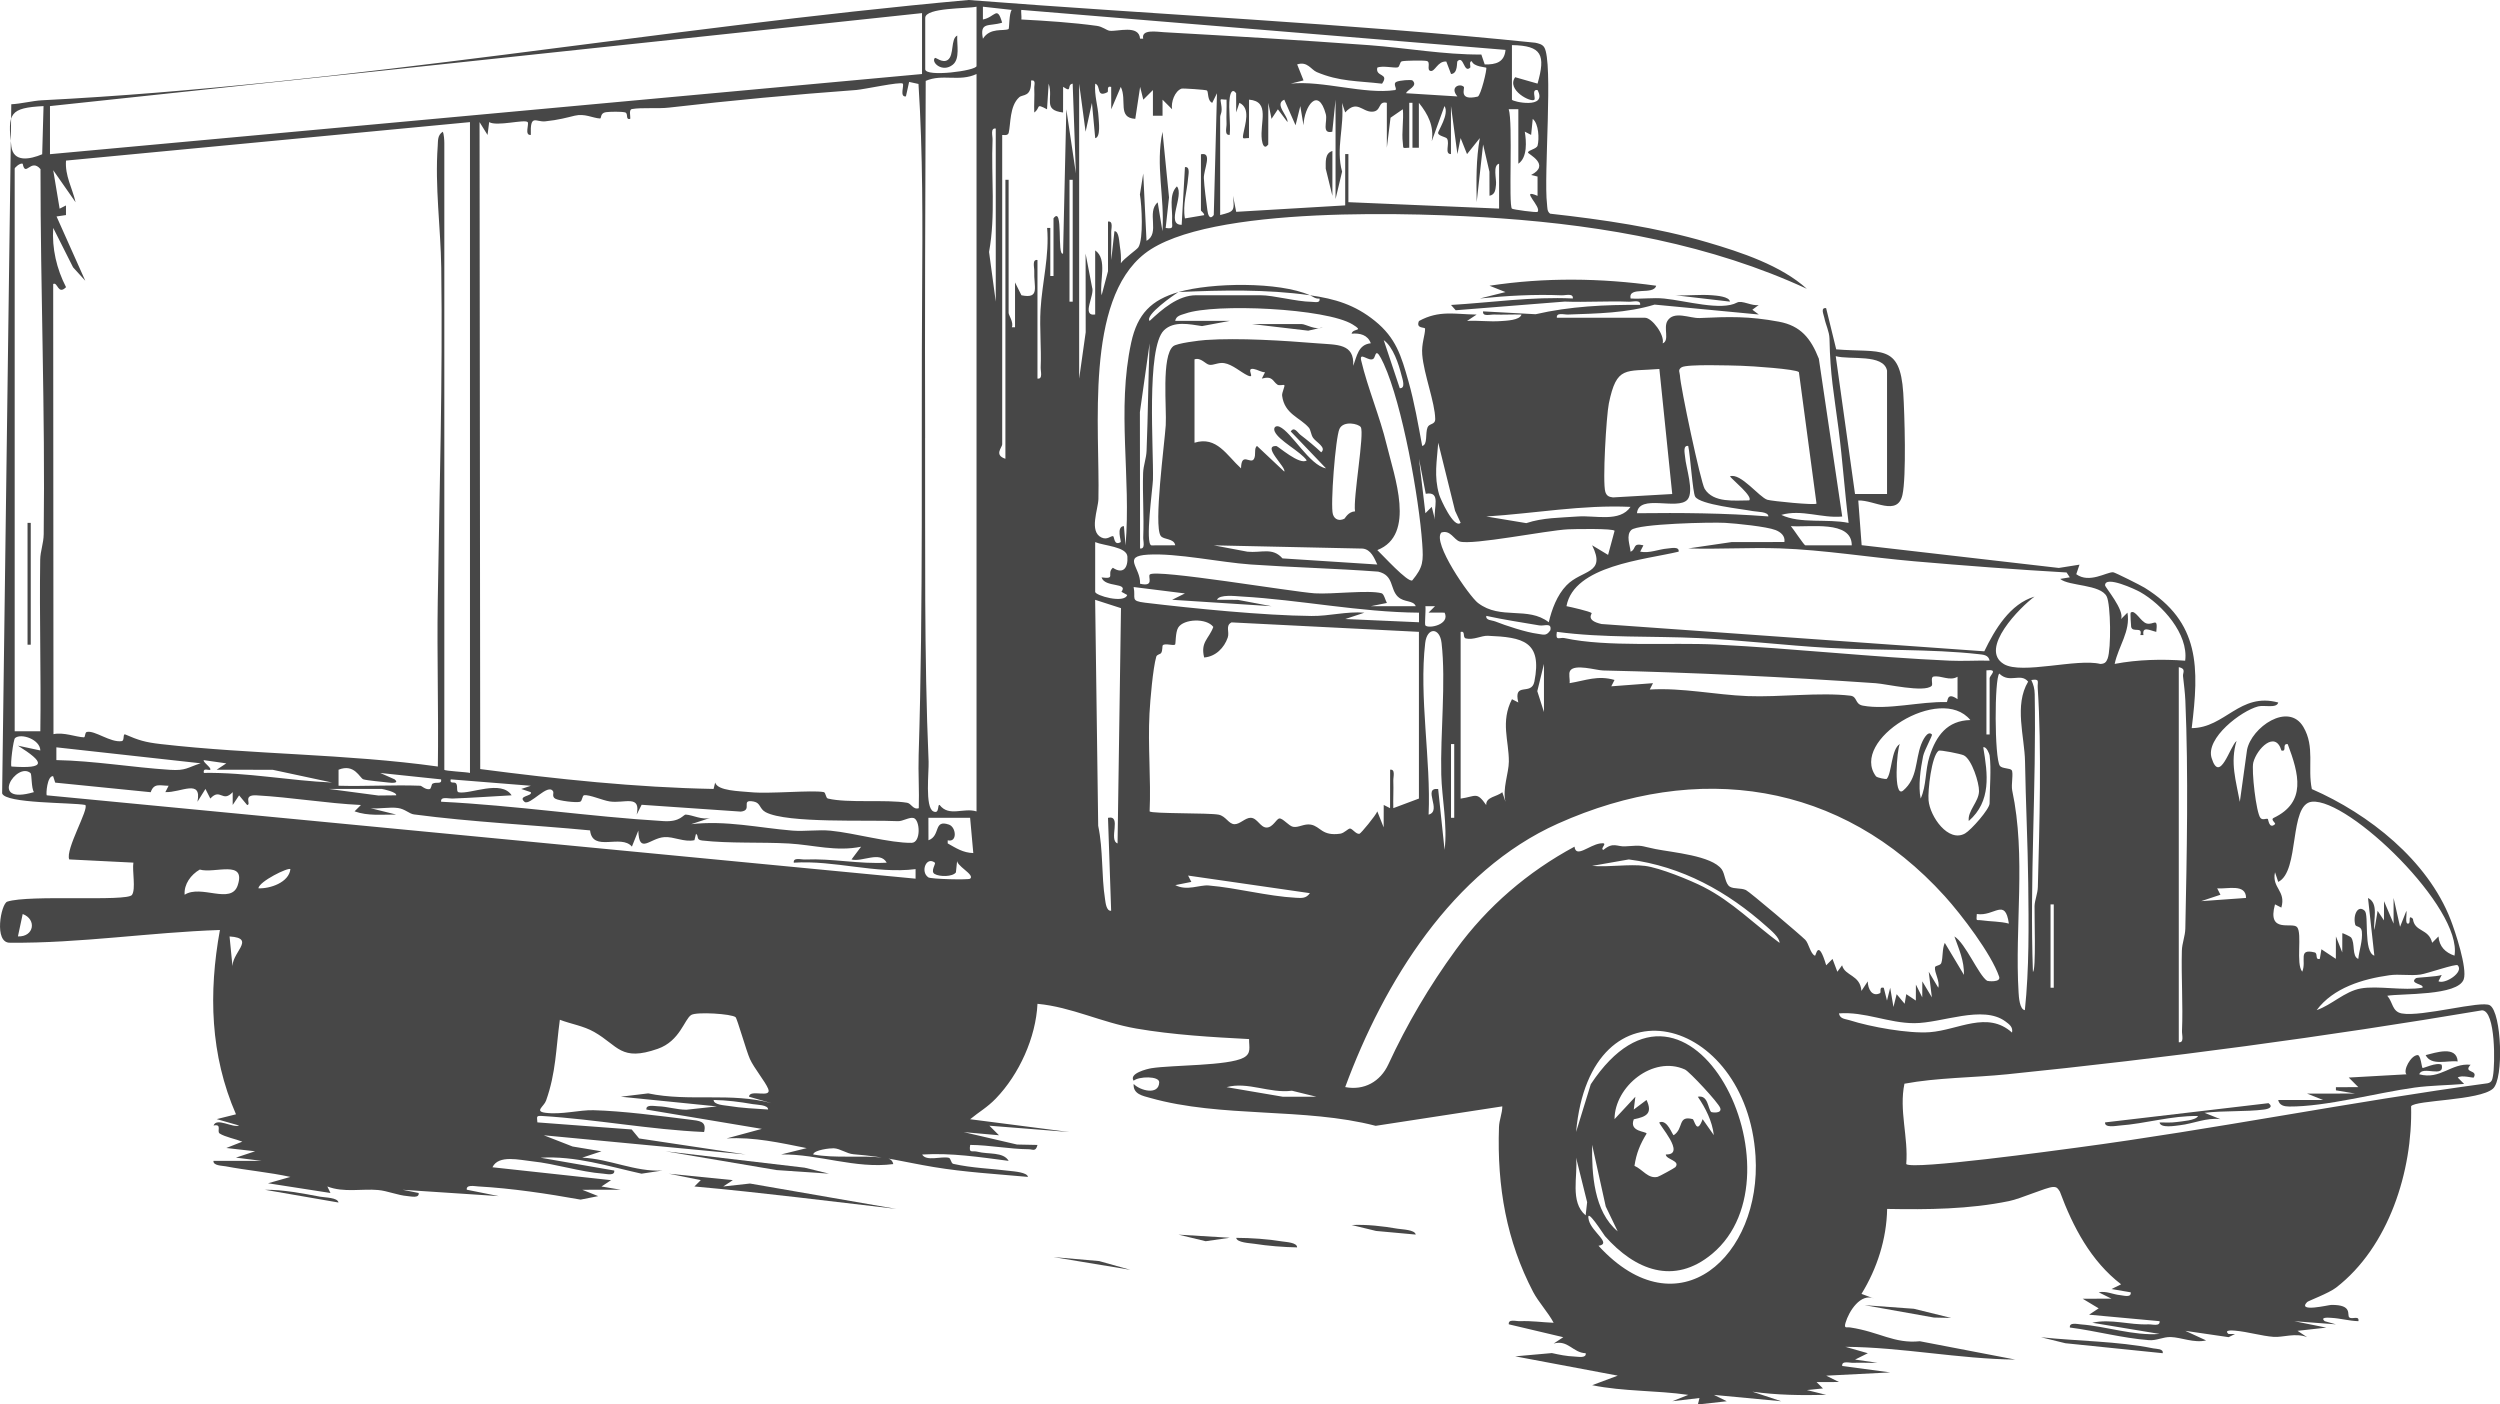 <svg id="Layer_1" data-name="Layer 1" data-sanitized-data-name="Layer 1" xmlns="http://www.w3.org/2000/svg" viewBox="0 0 779.78 438.08">
  <defs>
    <style>
      .cls-1 {
        fill: #474747;
      }
    </style>
  </defs>
  <path class="cls-1" d="M358.6,100.09c3.84-3.6,8.83-8,14.49-8h20c4.21,0,11.2,1.99,15.97,2.05,1.12.01,2.79.55,2.52-1.03-1.21.19-2.02-.58-2.99-1.01,7.79,1.08,14.05,2.97,20.24,7.98,6.61,5.34,8.23,10.9,10.47,18.81,1.88,6.62,3.04,13.46,4.3,20.21,1.79-.42.89-3.85,1.67-5.79.53-1.33,2.42-.75,2.39-2.64-.07-5.15-3.55-13.92-4.05-20.07-.28-3.39.92-6.12.89-8.07,0-.6-2.97.11-1.91-2.4,6.28-3.45,11.16-2.1,17.99-2.01l-2.99,1.98c3.46-.2,7.08.31,10.53.05,1.54-.12,5.93-.21,6.46-2.03-2.82-.1-5.68.1-8.51-.01-1.22-.05-3.72.76-3.48-.99l16.39.89c10.65-2.46,21.73-3,32.6-2.91.23-1.74-2.27-.94-3.48-.99-6.66-.27-13.38.22-20.05-.04l-34,2.7-1.46-1.65c12.65-.76,25.25-2.63,37.99-2.02.23-1.74-2.27-.94-3.48-.99-8.55-.35-17.04.13-25.51.99l7.99-2-4.99-1.98c17.3-2.63,34.7-2.41,51.99,0-.78,3.12-8.78-.02-7.99,3.98,3.43.23,7.07-.33,10.48.02,6.93.71,17.83,3.9,22.72,1.26,1.55-.84,4.69,1.19,6.79.74l-2,1.49,2.01,1.49-32.5-3.09c-8.74,2.67-17.86,2.76-27,3.1-1.22.05-3.71-.75-3.49,1h27.5c2.18,0,6.2,5.38,5.51,7.99,2.24-.88.16-4.82,1.48-7,1.99-3.31,7.07-.76,10.02-.9,9.25-.43,15.4-.6,24.76,1.14,6.77,1.26,9.94,5.17,12.45,11.55l7.29,49.22c-6.39.6-12.68-2.34-19-.51,5.96,2.86,14.3,1.12,20.99,2.5-1.24-9.75-1.87-19.6-3.14-29.35-1.47-11.35-2.58-16.45-2.82-28.1-.05-2.25-1.18-4.34-1.6-6.49-.2-1.03-1.3-3.29.55-3.05l3.15,12.86c13.85,1.14,19.9-2.01,20.91,13.59.42,6.56,1,26.28-.26,31.82-1.55,6.81-8.83,1.52-13.77,1.73l1.05,13.94,61.5,7.1,6.45-1.03-1.01,2.98c4.06,2.97,9.44-.69,11.49-.61.55.02,8.6,4.07,9.82,4.82,17.42,10.79,17,24.98,14.7,43.8,10.43-.06,14.98-11.24,26.99-7.99-.47,1.92-4.35.72-6.27,1.22-5.33,1.39-16.42,9.88-14.52,16.06,2.55,8.31,5.72-3.66,7.79-5.29-2.06,6.7-.18,12.41,1.02,18.99l2.25-16.23c1.38-6.99,12.9-15.06,17.58-7.11,3.65,6.2,1.24,12.71,2.63,19.36,17.81,7.77,36.09,22.21,43.28,40.72,1.46,3.76,5.25,15.17,4.1,18.59-1.77,5.26-19.46,4.4-23.85,5.16,1.78,2,1.47,4.93,4.49,5.51,6.23,1.18,24.88-4.15,27.52-2.53,3.65,2.23,4.41,22.93.95,26-4.22,3.74-24.16,3.54-25.53,5.47.52,20.16-6.97,43.92-23.41,56.59-2.28,1.76-8.67,4.13-9.02,4.49-3.23,3.34,6.68.91,7.5.9,6.9-.1,4.8,3.15,5.66,3.89s3.16-.72,2.84,1.18c-2.89-.07-5.54-.88-8.47-1.04-.82-.04-3.65-.3-2.03,1.05l3.49.98-12.99-.98,9.99,2-8.99,1,2.99,1.98c-3.56-1.44-7.58.11-10.39-.09-3.8-.27-8.15-1.61-12.08-1.94-.81-.07-3.65-.3-2.02,1.05h1.99s-1.97.98-1.97.98l-13.52-1.98,6.49,2.99c-3.76.9-7.75-.95-11.04-1.05-2.38-.07-4.35,1.16-6.8.97-8.23-.61-16.49-2.89-24.65-3.94-.25-1.72,2.36-1.06,3.47-.97,7.87.58,16.41,3.61,24.52,2.97l-21.01-3.49c5.85-1.31,11.47.74,17.52.5,1.22-.05,3.71.76,3.48-.99l-21.99-2.02,2.99-1.98-4.99-3,8.99-.02-3.99-1.98c2.33-.5,4.52.68,6.62.87,1.12.1,3.59.92,3.37-.87l-5.99-1.02,2.99-1.48c-9.41-7.21-15.03-17.91-19.1-28.91-.64-.97-.86-1.51-2.19-1.44-2.15.12-9.97,3.64-13.65,4.39-12.51,2.57-25.31,2.68-38.04,2.45-.17,9.37-3.11,18.55-8,26.5l3.99,1.48c-4.28-1.9-7.96,4.03-8.97,7.54-.56,1.94.35,1.27,1.48,1.45,9.2,1.41,13.65,5.11,21.71,4.3l29.77,5.72c-17.7-.2-35.2-3.85-52.99-3.98l6.99,2-3.99,1.98,6.99,1c-2.49.09-5.01-.1-7.51.01-1.22.05-3.72-.76-3.48.99l14.99,2-19.99,1.02,3.99,1.98-6.99.02,1.99,1.98-5.01.51,6.01,1.49c-7.72.19-15.36.09-22.99-.98l8.99,2.98-20.99-1.98,3.99,1.98-9.01,1,.5-2.01-8.48,1,4.99-1.98c-10.12-1.45-20.12-1.01-29.99-3.02l7.99-2.98-31.99-6.02,11.44-1.02c2.38.53,4.56.98,7.02,1.08,1.1.04,3.8.62,3.53-1.03-4.06-.16-5.48-4.28-9.99-3.02l2.99-1.98-16.99-4.02c-.24-1.75,2.26-.93,3.48-.98,3.61-.15,7,.37,10.51.5-1.75-3.28-4.74-6.47-6.39-9.61-8.27-15.86-11.3-32.72-10.66-51.44.08-2.25,1.02-4.23,1.04-6.45l-39.5,6.07c-22.11-5.77-48.14-2.41-70.36-8.71-2.19-.62-5.39-1.15-5.13-4.36,1.9,2.06,7.86,3.67,7.97-.5.05-2.02-6.38-1.9-7.97-.5-1.59-2.26,4.23-3.7,5.58-3.91,6.5-1.02,23.93-.7,28.72-3.28,2.47-1.33,1.67-3.3,1.7-5.8-11.49-.6-23.85-1.32-35.21-3.29-10.91-1.89-20.06-6.69-30.79-7.71-.5,10.51-5.72,22.01-12.98,29.53-2.75,2.85-5.14,4.08-8.02,6.47l30.99,4-24.99-1.98,2.99,2.98-10.99-.98,16.62,3.87,6.38.13c-.55,2.23-1.44,1.35-2.75,1.34-6.11-.05-12.15-1.3-18.24-1.35-.47,2.84.58,1.67,2.31,2.13,3.26.87,8.02-.04,9.69,2.85-8.98-1.16-17.89-2.56-26.99-1.98,1.32,2.24,5.97.46,8.3,1.02.73.17.63,1.72,1.45,1.9,5.91,1.31,11.74,1.46,17.63,2.19,1.21.15,5.46.44,5.62,1.87-9.73-.89-19.77-1.47-29.4-3.08s-14.21-3.1-25.01-3.99c-2.13-.17-4.1-1.76-6.15-1.86-.99-.05-6.17.48-6.43,1.93,6.9,1.27,14.92.23,21.53.97,1.5.17,3.08.21,3.46,2.03-11.82,1.56-23.29-3.18-34.99-3l7.99-1.98c-8.23-1.64-16.53-3.53-24.99-3.02l10.99-2.98-35.99-6.02c-.26-1.67,2.41-1.07,3.53-1.04,3.1.1,5.84,1.07,8.92,1.09l9.54-1.04-29.99-3.02,8.54-1.04c12.84,2.68,25.78-.39,38.44,3.05l-6.99-2.01c.14-2.52,7.25.68,5.98-2.47-.91-2.25-4.39-6.41-5.7-9.3-1.1-2.43-3.96-12.57-4.47-13.03-1.18-1.05-12.11-1.75-13.83-.7-2.13,1.3-3.5,8.14-10.44,10.56-11.56,4.05-12.31-.98-19.84-5.26-3.38-1.92-7.14-2.44-10.7-3.8-1.23,9.01-1.19,16.48-4.3,25.22-.66,1.85-3.68,3.33-.23,3.79,5.1.67,10.58-.92,15.02-.8,9.12.24,20.67,1.77,29.89,2.92,3.16.39,5.49.45,4.61,3.88-16.9-.74-33.64-3.96-50.52-5-1.99-.12-1.57.22-1.48,2l29.42,2.21,2.31,2.8,33.26,4.99-62.99-5.98,8.98,3.5,9,1.5-5.99,1.98c8.56.39,16.47,4.47,24.99,4.02l-6.49.98c-10.38-2.3-20.67-5.64-31.5-4.98l22.99,4c.25,1.72-2.36,1.06-3.47.97-7.1-.53-14.98-3.11-22.15-3.85-3.88-.4-10.5-2.13-12.37,1.86l36.99,4.02-2.99,1.98,5.99,1-11.99.02,4.99,1.98-5.49,1.09c-10.52-1.88-21.3-3.51-31.98-4.12-1.1-.06-3.79-.64-3.53,1.03l9.99,2-29.99-1.98,4.99,1c.25,1.72-2.37,1.06-3.47.97-3.07-.24-6.25-1.64-9.2-1.9-4.95-.45-10.66.89-15.81-1.1l.97,2.03-19.48-3.03,6.99-1.98c-6.64-1.46-13.54-2.04-20.2-3.31-1.12-.21-3.97-.19-3.8-1.7h15s-7.99-1.01-7.99-1.01l5.99-1.98-8.99-1.02,4.99-1.98c-2.01-.81-5.38-1.45-7.06-2.54-1.02-.67.89-3.05-1.92-2.49.96-2.61,5.91.8,7.98,0l-6.99-2,6.01-1.5c-8.04-18.48-8.58-37.85-5.01-57.49-21.85.73-43.59,4.17-65.47,3.97-5.13.16-2.83-12.15-.86-12.81,6.77-2.25,37.37.08,38.9-2.1,1.25-1.8.03-7.56.44-10.07l-20.01-1c-1.28-3.09,6.27-15.84,5-16.99-4.15-.81-24.95-.39-25.93-3.62L3.52,32.52c3.08-.15,6.66-1.09,9.56-1.24C108.58,26.41,206.37,8.6,302.09,0c58.93,4.59,118.02,7.27,176.8,13.33,1.03.24,2.16.45,2.77,1.42,2.87,4.55-.21,40.04.87,48.88.13,1.07-.03,2.33.98,3.02,16.54,1.85,33.09,4.24,49.06,8.94,10.48,3.08,22.97,7.2,31,14.49-29.68-13.74-62.92-19.68-95.51-21.98-25.25-1.78-91.48-4.23-110.99,10.99-18.81,14.68-13.96,54.76-14.46,76.54-.07,3.22-3.01,10.17.97,12.03,1.75.82,2.76-.46,3.55-.44.54.01.19,3.17,2.44,1.86.23-.13-1.52-4.88.99-4.98l.51,6.01c1.77-21.16-2.79-42.21,1.76-63.25,1.94-8.96,6.28-13.32,14.74-15.76-1.32.79-10.62,7.22-8.99,9ZM306.59,6.08c3.83-.72,4.4-4.51,5.99.99-4.16,1.3-7.08-.42-5.99,5.01,2.24-3.59,6.42-2.28,7.99-3.01.27-.13.13-5,1-5.98l-9-1v3.99ZM288.59,5.59v16c0,2.57,16,.47,16-1V2.09c-2.87.66-16,.22-16,3.5ZM318.58,6.08c7.79.41,15.81.93,23.51,1.98,1.85.25,3,1.38,3.99,1.53,2.4.35,9.2-2.01,9.52,2.48h.97c-.64-3.03,4.13-2.16,6.56-2.02,21.14,1.19,42.76,2.48,63.95,4.04,11.64.86,23.24,2.99,34.97,2.92l1.05,3.09c3.53.07,6.13-.69,6.49-4.54L318.58,3.09c-.19.2.12,2.18,0,2.99ZM15.59,48.09l272-25V4.09S15.59,33.09,15.59,33.09v15ZM471.59,31.09c0,.6,11.25,3.1,7.99-3-1.96-.32-.54,2.5-.99,3-.94,1.04-8.86-3.02-5.99-7.01l6.98,2c2.53-8.91,1.43-11.86-7.99-12.01v17ZM454.6,19.09c-.29.29.24,3.85-2,4l-1.48-3.89c-2.77-.24-3.54,3.4-5.02,2.9-1.16-.39.24-2.72-1.05-3.07-.84-.23-6.74-.16-7.77.09-.74.18-.6,1.69-1.34,1.9-.93.27-4.79-.64-6.35.08-.64,3.01,3.86,1.6,1.49,5-7.52-.89-13.33-.61-20.38-3.62-1.77-.76-2.9-3.44-6.1-2.39l1.99,4.99-3.99,1c9.87-1.03,23.05,3.44,32.49,2.02.97-.15-.77-1.89.41-2.54.95-.52,4.74-.78,5.08-.46,1.9,1.78-1.81,2.94-1.99,3.98l15.99,1c-2.5-2.95.82-4.18,2-2.99.43.43-1.81,4.48,4.34,3.04.95-.22,2.98-8.67,2.66-9.01-.17-.18-3.9-.26-4.51-2.03-1,.04-.25,1.76-.49,1.99-2.01,1.95-1.99-3.94-3.98-1.99ZM288.55,136.63c.09,33.5-.33,67.68,1.09,100.92.13,3.13-1.18,14.28,1.47,15.53,2.05.97,1.19-2.36,1.98-1.99,2.9,3.8,7.47.73,11.5,2V23.09c-5.42,2.52-10.62-.15-15.85,2.14-.14,37.11-.29,74.27-.18,111.4ZM331.58,79.08l1.02-44.99,2.98,19.99-1-27.99c-2.01.32.08,3.09-2.98.99l-.02,8.01c-6.47-.79-2.93-4.25-4.49-9.01l-.51,8.01c-3.76-1.99-1.85-.53-3.98,1-.12-2.48.13-5.02,0-7.51-.06-1.13.66-2.74-.99-2.47.16,5.35-2.57,4.2-3.71,5.23-3.03,2.74-2.61,8.33-3.28,11.11-.26,1.07-2.02.54-2.02.65v96.5c0,.96-2.63,3.33,1,4.5V56.09h1v41.5c0,.74,1.63,2.93,1.01,4.49h.99s0-13.99,0-13.99l2,4.01c5.95,1.22,3.79-2.71,4-7.52.05-1.23-.76-3.71,1-3.49v37c1.76.22.95-2.26,1-3.49.25-5.99-.38-12.08-.04-18.05.49-8.46,2.8-16.91,2.05-25.45h.99s0,14.99,0,14.99h1s0-18,0-18c3.18-4.22.98,11.97,2.99,10.99ZM281.59,26.08c-.68-.68-12.22,1.83-14.51,1.99-20.15,1.49-38.37,3.18-58.48,5.5-3.42.39-8.32-.09-11.46.44-1.08.18-.44,2.14-.56,3.06-1.64.43-.46-1.74-1.63-2.02s-4.66-.23-5.94-.06c-1.91.26-1.34,2-1.86,1.97-2.31-.13-4.74-1.64-7.91-.87-2.36.57-5.08,1.34-9.18,1.76-2.95.3-4.72-2.48-4.49,4.23-2.1.23-.45-3.47-.99-4-.94-.96-9.65,1.46-12,0l-.51,4.01-2.49-4,.21,201.79c24.09,3.14,48.47,5.74,72.79,6.2l.49-2c.76,2.63,7.62,2.67,11.01,3.01,5.99.6,19.1-.72,22.84-.03.71.13.57,1.83,1.34,2.02,6.17,1.49,18.11.21,24.68,1.31,1.33.22,1.85,2.25,3.64,1.7.18-5.49-.21-11.04-.04-16.54,1.47-47.41.77-96.29,1.08-143.92.15-21.83.26-43.69-1.13-65.44l-2.92-.64-1,4.53c-2.09.23-.46-3.47-.99-4ZM375.5,55.58c.12,2.77.73,7.09,1.1,10.01.17,1.37.7,3.18,1.99,1.49l1-37.99-1.48,2.99c-1.59-.7-1.13-3.43-1.64-3.85-.31-.25-7.54-.72-7.92-.59-2.13.75-3.36,4.25-2.96,6.44l-2.98-2.99v5s-3,0-3,0v-8s-3,3-3,3l-.99-3.99-1.51,9.97c-5.65-.32-2.5-5.8-4.52-9.97l-2.98,6.99-.02-6.99c-1.61-.44-.71,1.44-1.18,1.67-3.59,1.8-1.92-2.05-3.8-2.67-.33,3.58.85,6.89,1.04,10.45.07,1.35.72,6.25-1.04,6.54l-1.02-10.99-1.98,8.99-2.01-14.99v92s2.04-14.46,2.04-14.46l-.03-24.54,2.03,10.55c.93,2.34-3.51,9.08.96,8.45v-20c3.98,2.71,1.21,9.83,2.01,13.99l1.99-7.49v-15.5c1.76-.22.95,2.26,1,3.49.12,2.83-.09,5.69.01,8.51l1-8.99c1.47-.05,1.48,3.56,1.7,4.79.3,1.75.4,3.45.3,5.21.95-1.51,5-4.22,5.48-5.01,1.61-2.63,1.05-13.01.46-16.44l1.04-6.54,1.02,20.99c4.34-2.34-.1-8.94,3.49-11.99l1.48,8.99c.73-10.58-2.22-20.5.02-30.99l2.03,20.45-1.04,9.54c2.78.41,1.88-.47,2-2.47.21-3.42-1.12-7.88,1.5-10.51,2.39,2.77-3.64,12.07,1.49,11.99l1.02-17.99c1.71-.25,1.07,2.37.98,3.48-.31,4.04-1.75,8.18-.99,12.52l6.01-1.02c.03-.68-1.01-1.24-1.01-1.49v-17.5c3.74-.81.8,4.81.91,7.49ZM415.58,41.08c-3.5.8-1.45-3.21-2.04-5.45-2.36-8.82-6.75-2.45-6.96,3.45l-1-5.99-1.48,5.99-3.52-7.99c-3.24,1.38,1.26,5.03,1.01,6.99l-3.01-3.99-1.98,2.99-1-4.99-.02,12.99c-1.25,1.65-1.82-.1-2-1.48-.69-5.42,2.74-11.96-3.99-12.52l-.02,11.99c-1.69-.04-2.13.67-1.78-1.26.58-3.16,2.36-8.05-1.21-9.74l-1,2.99-.02-5.99c-1.23-1.63-1.81.02-2,1.48-.46,3.57.34,7.84,0,11.51-1.75.23-.94-2.27-.99-3.48-.11-2.49.08-5.02,0-7.51-1.88.06-2.08-.69-1.71,1.28.54,2.95-.28,3.14-.28,4.22v30.5c4.46-1.14,4.46-1.17,4.01-6l.99,5,34-2.01v-16h1v15s47,2,47,2v-14c-2.04.48-.76,4.8-.96,6.54-.18,1.5-.2,3.08-2.03,3.46l-.02-7.49-1.98-8.5-2,17.99c-.12-6.71-.21-13.38.98-19.99l-3.99,5-2-5.01-1,4.99-2.01-14.99v15c-2.14,0-.29-3.28-1.22-4.81-.34-.56-2.58-.8-2.8-1.71-.15-.61,3.61-5.94,2-8.47l-3.98,10.99c.78-4.67-1.12-8.39-4.01-11.99v14h-2v-14s-1,0-1,0v14c-2.34.13-1.77.34-2-1.48-.42-3.27.31-7.16,0-10.52l-3.84,2.65-1.15,9.35v-14c-2.89-.69-1.57,2.74-4.65,2.77s-4.69-3.8-8.34.23l-1-2.99c.8,7.4-1.99,14.27.03,21.45l-2.04,8.55v-31s-1.01,9.99-1.01,9.99ZM3.54,45.64c.62,5.08,5.74,4.11,9.62,2.48l.42-15.03c-10.44.57-11.31,2.08-10.04,12.54ZM470.59,34.08c1.35,4.16-.12,29.93,1,31,.29.28,7.71,1.3,7.99,1,1.41-1.51-5.84-7.53,0-4.99v-6.02s-2.01-.49-2.01-.49c6.24-3.22-.97-6.52-.97-7,0-.77,2.71-1.07,3-2.2.52-2.03.38-6.76-1.52-8.3l-.5,5-1.98-1.02c.48,2.94.88,8.03-2.01,10.01v-17s-3,0-3,0ZM20.59,50.09c-.36,4.75,1.96,8.53,2.99,13l-6.98-10,2,12,1.98-1.01v3s-2.94.44-2.94.44l8.96,20.05-3.81-4.19-6.19-12.29c-.43,6.37,1.07,12.81,4,18.48-2.56,2.59-2.58-1.77-4.01-.99l.09,140.41c3.16-.68,6.97.89,9.48.99.5.02.24-1.5.91-1.67,2.45-.61,7.4,3.41,10.91,2.85.93-.15.27-2.43,1.09-2.07,4.12,1.79,6.16,2.43,11.02,2.99,28.71,3.29,57.83,3.02,86.48,7.01.25-17.16-.3-34.37-.03-51.54.53-34.53,1.56-69.31,1.09-104.01-.17-12.5-2.02-25.34-1.1-38.01.12-1.71-.11-3.31,1.56-4.44.39.58.5,2.77.5,3.5v195.5c0,.4,7.11.71,8,1V38.09s-126,12-126,12ZM309.59,43.58c-.48,11.67,1.01,23.47-1.09,35.01l2.09,15.5v-54c-1.76-.22-.95,2.26-1,3.49ZM12.58,228.09c.25-17.83-.31-35.71-.04-53.54.04-2.62,1.05-5.06,1.09-7.91.49-38-1.01-75.92-1-113.89-3.03-3.57-4.68,2.73-5.55-1.68-.85-.33-2.5,1.21-2.5,1.53v175.5s8,0,8,0ZM334.59,94.09v-38s-1,0-1,0v38s1,0,1,0ZM383.59,100.09l-8.67,1.62c-3.86-.57-8.78-1.71-11.88,1.33-5.57,5.48-3.17,37.3-3.42,46.59-.06,2.43-2.54,20.16-.47,20.48l7.42-.03c-.38-2.26-3.65-1.64-4.54-2.95-2.23-3.28,1.2-28.68,1.58-34.5.33-5.13-1.41-21.64,2.35-24.65,1.16-.93,8.07-1.79,10.07-1.93,10.37-.72,24.51.2,35.03,1.05,5.89.48,11.48-.02,11.01,7,1.17-2.93,1.53-6.63,5.5-7.03-.96-2.63-3.39-3.22-6-2.99.46-1.84,4.06-.57.36-2.86-8.21-5.09-43.01-6.67-52.17-3.43-1.28.45-2.93.65-3.2,2.3h17ZM437.14,117.04c-.86-3.44-2.6-8.85-5.54-10.95l5,14.99c1.96.16.79-3.04.54-4.04ZM356.59,167.6c.27-6.66-.26-13.39-.04-20.05.08-2.37.99-4.55,1.08-6.92.45-11.16.51-22.39.95-33.54l-3.03,21.45.05,42.54c1.74.23.94-2.27.99-3.48ZM424.6,112.56c1.98,8.41,5.82,17.44,7.9,26.1,2.37,9.86,9.25,28.19-2.9,32.92,1.59,1.48,9.51,10.22,10.91,9.45,3.44-4.16,3.48-5.96,3.1-11.49-.98-14.1-6.19-43.35-11.98-56.01-2.72-5.94-2.41-2.38-3.22-1.66-1.34,1.2-4.57-2.5-3.82.68ZM572.59,111.09l6.01,42.99h9.99s0-38.49,0-38.49c-1.11-5.32-11.61-3.28-16-4.5ZM372.59,138.09c6.92-2.16,10.06,3.97,14.5,8,.11-5.31,2.99-1.13,4.03-2.94.75-1.31-.09-3.31.96-4.05l8.5,7.99c.72-1.25-7.09-8.09-2.49-7.98.53.01,7.3,6.1,9.5,4.49-1.99-2.84-8.75-6.14-9.99-9.02-.51-1.18.29-1.99,1.48-1.48,3.75,1.61,9.37,12.07,14.51,12.98l-10.99-11.5c1.07-1.68,2.19.41,2.98,1.02,2.23,1.71,4.48,3.55,6.52,5.48,1.75-1.5-1.55-3.11-2.53-4.51-.68-.98-.73-2.48-1.31-3.15-2.79-3.24-7.6-4.22-8.35-9.98-.13-1.01.99-3.05.67-3.33-.21-.19-1.56.26-2.12-.12-1.56-1.05-1.4-2.85-4.88-1.91l.99-1.96c-1.23-.04-2.32-.83-3.49-1.03-2.83-.49.87,3.31-1.98,1.99-2.04-.95-4.69-3.42-7.28-3.82-1.81-.28-3.25.71-4.58.53-1.22-.16-2.66-2.4-4.66-1.7v26ZM539.59,148.58c3.31-1.24,9.2,6.59,11.69,7.31,1.48.43,14.76,1.74,15.31,1.2l-5.49-41.02c-.81-.95-14.9-1.9-17.95-1.98-3.2-.09-16.95-.56-18.62.46-1.31.8-.57,1.63-.54,2.53.1,3.36,6.48,33.38,7.71,35.39,2.74,4.47,9.44,3.61,13.88,3.61,1.33-1.18-5.19-6.38-5.99-7.5ZM517.58,115.09c-10.62.87-13.31-1.14-15.76,10.74-.77,3.72-2.04,24.73-1.09,27.62.42,1.27,1.15,1.54,2.38,1.7l18.48-1.06-4.01-39ZM422.65,159.5c-.65-4.16,3.01-24.32,1.79-26.27-.67-1.06-5.42-2.13-6.65.56s-2.89,23.97-2.04,26.63c.53,1.69,2.03,2.16,3.6,1.36.19-.1,1.16-2.19,3.3-2.28ZM453.85,159.32l-5.25-21.23c-.41,5.8-1.38,10.41.29,16.19.36,1.24,4.61,10.78,6.7,8.79l-1.74-3.75ZM510.59,160.08c13.7-.16,27.35-.06,40.99,1,.01-1.54-3.52-1.4-4.83-1.66-3.45-.67-16.47-2-18-4.5-.79-1.29-1.55-13.21-2.18-15.83-1.72-.25-1.06,2.36-.97,3.47.24,3.22,2.9,10.8.74,13.27-3.03,3.47-15.18-1.94-15.75,4.24ZM446.58,158.09l1,3.99c-.56-3.53,2.09-8.95-2.87-8.06l-2.11-10.93,2,16.99,1.98-1.99ZM476.07,163.17c5.19-1.73,10.47-1.66,16.02-2.07s13.14,1.9,16.49-3c-15.09-.7-29.98,2.06-44.99,3l12.48,2.07ZM508.6,172.08c1.93-.8.41-2.87,4-1.99l-1.01,1.98c2.94.58,5.7-.76,8.52-.98,1.11-.09,3.73-.73,3.48.98-10.66,2.55-32.64,4.31-34.99,17,1.46.28,7.22,1.61,7.85,2.14.23.19-2.07,2.28,3.09,3.43l119.39,8.51c3.26-6.78,8.03-14.82,15.66-17.06-4.37,3.18-17.46,16.31-9.56,21.05,5.54,3.32,22.86-1.85,30.07-.05,1.32-.04,1.85-.47,2.3-1.7,1.13-3.04.96-16.82-.29-19.33-1.92-3.87-11.83-3.19-14.51-5.49l2.99-.5-1-1.51c-15.79-.91-31.7-2.12-47.5-3.49-13.99-1.21-28.2-3.56-41.98-4.03-9.48-.32-19.05.32-28.52.02l13.51-1.98,16.48-.02c.29-1.91-1.16-3.1-2.76-3.73-2.74-1.09-12.36-2.06-15.75-2.25-4.24-.24-27.21.27-29.25,2.23-1.72,1.66-.4,4.68-.23,6.75ZM558.59,164.1c.78.89,4.13,5.99,4.5,5.99h14.5c-.01-7.98-13.35-5.51-19-5.99ZM461.06,188.11c7,5.35,15.5.91,22.02,5.98.94-4.01,2.57-8.45,5.52-11.5,4.84-5.01,12.5-3.45,8-12.51l4.98,3,2.02-7.48c.01-.84-12.92-.58-14.51-.5-6.67.33-29.83,5.03-33.81,3.8-1.81-.56-2.84-3.7-5.7-2.8-2.96,3.07,8.68,19.89,11.47,22.02ZM341.59,184.59c0,1.16,9.12,3.78,10,.99l-1.8-.99c2.28-3.02-5.18-1.21-6.2-4.49,4.66.64,1.41-1.12,3.52-3.01,3.22,2.14,4.78.04,4.54-3.5-.22-3.1-7.32-3.34-10.05-4.5v15.5ZM389.1,172.08c4.4.44,7.81-1.45,10.92,2.09l29.57,1.91c-.96-2.07-1.95-4.65-4.52-4.97l-46.47-1.01,10.5,1.98ZM436.03,186.14c-2.55-2.48-1.19-6.69-6.16-7.84-13.23-.99-26.54-1.31-39.77-2.23-9.48-.66-23.03-3.61-32.03-3.07-8.29.49-2.2,4.05-2.47,9.08,4.61,1.06,2.31-2.2,3.05-2.89,1.9-1.77,44.54,5.43,51.45,5.88,5.35.35,16.8-1.11,20.81-.03.79.21,1.18,2.18,1.68,3.03l-5,1.01h14c-.75-1.93-3.67-1.11-5.55-2.95ZM663.58,191.09c1,5.82-2.83,10.47-3.99,15.99,7.14-1.37,14.87-1.54,21.99-1,1.1-8.32-7.2-17.57-14.06-21.43-1.32-.75-10.98-5.29-10.92-2.07.01.59,6.14,7.77,4.99,10.5l1.98-1.99ZM357.17,187.99c15.07,1.81,36.97,3.99,51.88,4.14,5.73.06,10.84-1.48,16.54-1.03l-5.99,1.98,23,1.01v-2.99c-18.5-.14-37.01-4-55.46-5.05-1.62-.09-6.85-.75-7.54,1.03l6.49.02,10.5,1.98-30.99-2,3.99-1.98-16-2c.75,3.61-1.21,4.31,3.58,4.89ZM342.55,257.63c1.57,7.47.96,15.37,2.13,22.87.16,1.04.4,3.74,1.9,3.58l-.98-28.99c4.45-.97.04,6.91,2.98,7.99l1.07-73.39-8.06-2.6.95,70.54ZM444.59,195.09c1.12,1.11,7.78-.32,6-4l-4.99-.02,1.99-1.98-2.99-.02c.18,1.24-.31,5.71,0,6.01ZM466.34,193.82c3.4,1.35,9.74,3.43,13.23,3.86,1.81.22,2.71.87,4.01-1.11.47-2.51-1.86-1.23-3.46-1.5-5.52-.95-11.06-1.76-16.52-2.97-.24,1.44,1.69,1.31,2.75,1.73ZM384.12,194.14c-1.98,1-.56,2.91-1.17,4.71-1.08,3.18-3.76,5.95-7.36,6.23-1.19-4.86,1.46-5.74,2.86-9.53-2.09-2.83-9.25-2.56-10.95.2-.91,1.47-.74,5.08-.97,5.29-.53.47-3.06-.48-3.82.21-.26.24-.02,1.6-.52,2.41-.28.45-1.33.45-1.54,1.18-1.04,3.6-1.89,13.54-2.11,17.7-.54,10.12.5,20.43.04,30.55.76.76,18.53.43,21.49,1.01,2.32.45,3.13,2.95,4.99,2.98,1.7.03,3.35-2.03,5.05-2,2.08.04,2.99,3.05,4.97,3.04s3.04-2.76,3.99-2.83c1.1-.08,2.9,2.33,4.25,2.6,1.7.34,3.46-1.05,5.54-.68,3.08.56,3.39,3.65,9.18,2.83,1.26-.18,2.45-1.63,3.05-1.61.75.02,1.87,1.84,2.94,1.64.44-.08,5.08-5.71,5.57-6.99l1.98,4.99.02-7,1.98,1.01.02-12c1.74-.23.94,2.27.99,3.48.12,2.83-.09,5.69,0,8.51l7.99-2.99v-52s-58.46-2.95-58.46-2.95ZM488.09,199.05c13.09,2.84,33.04,1.3,47.04,1.99,24.31,1.21,48.69,3.94,72.97,5.03,4.15.19,8.35-.1,12.49,0-.38-1.82-1.97-1.86-3.46-2.03-14.77-1.67-31.95-1.1-47.03-1.97-13.28-.77-26.69-2.38-39.97-3.03-14.78-.72-29.95,0-44.53-1.96-.49,3.08.8,1.59,2.5,1.96ZM463.57,251.08c-.12-2.57,3.41-2.54,5.01-3.99l1,3c-.99-4.14,1.03-8.95,1.05-12.54.03-6.56-2.65-12.37.97-19.46l1.98,1.02c-1.62-6.66,4.1-1.94,5.01-6.5,2.51-12.61-3.61-13.85-14.51-14.3-2.03-.08-4.48,1.4-6.86.83-1.16-.28.01-2.46-1.63-2.03v51.99c4.76-.68,4.98-2.3,7.97,2ZM448.58,246.09l2,18.99c.97-7.78-.85-16.02-1.03-23.45-.32-12.78,1.49-28.94.09-41.09-.57-4.93-4.52-4.94-5.1,0-1.97,16.82,1.82,36.51,1.06,53.55,4.33-1.13-2.08-8.53,2.98-7.99ZM479.5,215.58l2.08,6.51v-15s-2.08,8.49-2.08,8.49ZM680.59,321.6c.35-8.32-.26-16.72-.04-25.05.06-2.37,1.03-4.55,1.08-6.92.47-22.88.99-48.35.01-71.09-.11-2.5-.46-5.16-.73-7.65-.12-1.06,1.07-2.29-1.32-2.8v117c1.76.22.95-2.26,1-3.49ZM489.59,213.08c5.06-.84,8.78-2.51,14-.99l-1.01,1.98,13.01-.98-1.01,1.98c10.16-.61,20.37,1.65,30.47,2.05s22.6-1.26,32.08-.13c2.3.27,1.33,2.63,3.93,3.11,7.75,1.44,17.93-1.35,26.11-1.11.47.01-.1-3.39,3.41-.91v-7c-2.45,1.47-5.14-.48-7.48-.05-1.07.2-.1,2.43-.6,2.91-2.28,2.18-14.11-.61-17.43-.84-28-1.93-56.99-3.35-85.03-3.97-2.22-.05-8.94-2.17-10.31.11-.54.89,0,2.68-.15,3.84ZM619.59,229.09h1s0-17.5,0-17.5c0-.95,2.91-2.96-1-2.5v20ZM627.46,240.21c.63.89-.21,4.54.17,6.33,4.39,20.62.74,42.47,1.99,63.02.07,1.23.3,5.34,1.96,5.52,1.36-13.08,1.21-26.35,1.05-39.54-.15-12.49-.79-25.36-1-38-.13-7.76-3.45-17.57.97-24.93-2.38-2.89-5.77.69-9-2.52-1.54,1.51-1.52,26.49.19,28.79.65.88,3.22.7,3.67,1.34ZM634.65,216.53c.52,28.98-1.58,57.71-.56,86.57,1.03,0,.43-18.33.51-20.5.07-1.92.98-3.84,1.03-5.97.51-19.32,1.22-43.01-.04-62.06-.13-2,.79-2.89-2-2.47.7,1.5,1.03,2.72,1.06,4.43ZM592.58,232.09c-.91,1.51-2.1,17.02,1.02,14.51,4.6-3.92,3.71-9.3,5.63-14.41.31-.82,1.96-4.61,3.36-3.09.25.27-2.36,4.89-2.75,6.74-.8,3.89-1.58,9.43-.76,13.24,1.86-4.07,1.34-8.76,2.78-13.22,2.07-6.4,5.5-11.11,12.72-11.27-9.34-11.37-37.72,6.34-29.46,17.53.37.5,3.21.97,3.33.85,1.65-1.59,1.41-9.37,4.12-10.89ZM3.58,239.09c11.02.76,10.3-1.31,2.01-6.51l6.99,1.5c-.05-3.41-5.97-5.49-7.89-3.87-.53.45-1.55,8.44-1.11,8.89ZM709.59,257.08c.39-.35-1.53-1.43-.4-1.97,10.29-4.92,7.87-13.72,4.38-23.01-1.98-.22-.05,2.46-1.97,1.99-1.89-6.38-7.65-.59-8.77,3.74-.61,2.37.88,15.8,2.26,17.33.7.77,1.8.01,2.29.29.12.07.37,3.29,2.21,1.63ZM453.59,255.09v-23s-1,0-1,0v23s1,0,1,0ZM618.6,233.09c1.42,8.43,2.55,16.8-4.52,22.99-.42-3.14,3.13-5.97,3.2-9.29.06-2.63-2.24-9.9-4.72-11.18-.89-.46-7.45-1.76-7.87-1.45-2.23,1.61-3.42,12.47-3.15,15.48.46,5.11,6.17,13.27,11.38,10.33,1.89-1.07,7.66-7.61,7.66-9.38,0-4.51.58-10.82,0-15-.06-.41-.98-2.86-1.99-2.5ZM17.58,237.08c11.85.23,23.66,2.28,35.46,3.04,4.93.32,5.39-.71,9.54-2.04l-45-4.98v3.99ZM65.59,240.08c-.32.37-2.39-.82-2,1,13.38-.21,26.63,2.42,39.99,3l-18.51-3.97-17.48-.03,2.99-1.98-6.99-1c-.56.42,2.47,2.44,2,2.98ZM133.93,246.16c.65-.08.57-1.49,1-1.73,1.18-.67,2.95.35,2.66-1.33l-18.99-2,4.49,1.99c1.64,1.35-1.15,1.09-1.97.99-1.8-.21-6.68-.64-7.79-1s-2.75-5.03-7.73-2.99v4.99c8.47.24,17.02-.32,25.5,0,.46.02,1.49,1.24,2.84,1.07ZM9.53,241.14c-4.31-3.72-13.37,10.17,1.06,5.93-.84-1.14-.65-5.58-1.06-5.93ZM285.58,274.09v-3c-12.4,1.56-25.32-2.84-37.99-2.01-.23-1.75,2.27-.94,3.49-.99,8.68-.37,16.84,1.49,25.5.99-2.11-3.75-7.57-.13-10.99-1l3-3.98c-7.78,1.6-14.95-.57-22.51-1-8.57-.48-18.62.03-27.06-.93-2.04-.23-.92-1.37-1.93-2.1l-.49,2c-3.2.69-6.43-1.17-9.39-.96-4.51.32-7.89,5.55-8.11-2.04l-2,5c-3.41-4.03-12.27,1.9-13.05-5.06-18.23-1.74-36.76-2.58-54.91-4.98-1.52-.2-2.77-1.68-5-2-2.6-.38-5.83.34-8.55.06l7.99,1.98c-4.37-.03-8.8.51-12.99-1l1.99-1.98c-10.84-.52-21.7-2.4-32.53-3.01-4.55-.26-1.48,2.91-2.97,3.01l-2.5-3.01-2,3v-4c-3.21,3.43-3.81-1.44-6.98,2l-1.52-3-2.49,4c1.45-7.29-5.2-2.8-10.01-3.01l1.01-1.98c-2.72-.03-4.57-.94-5.58,2.01l-29.79-2.99-.65-2.02c-1.88-.16-2.26,5.71-1.99,5.98l270.99,26ZM142.28,244.39c.63.92-.1,2.59.83,2.75,3.62.64,13.28-4.01,16.47.93-6.19.34-12.29.78-18.51,1.01-1.21.04-3.72-.75-3.48.99,23.19,1.14,46.29,4.67,69.46,6.05,5.27.31,6.03-2.1,6.89-2.04,2.23.15,4.96,1.75,7.64,1.01l-5.99,1.98c10.84-1.25,21.1,1.14,31.51,2,3.94.32,8.06-.35,11.97.03,7.38.71,18.52,3.89,25.27,3.79,2.99-.04,2.65-7.18.63-7.74-1.33-.37-3.4,1.06-4.93.98-9.22-.47-34.55.75-41.22-2.8-2-1.07-1.53-2.88-3.7-3.31-4.41-.87-.15,2.72-4.05,3.13l-30.94-2.13-1.54,3.06c1.37-6.36-3.82-3.4-8.41-4.1-2.26-.34-6.32-2.17-7.97-1.94-.67.09-.54,1.85-1.31,2.05-1.34.34-6.52-.32-7.68-.96s-.42-1.76-.69-2.26c-1.53-2.85-7.31,4.65-8.95,3.21-2.2-1.93,2.57-1.68,1.99-2.99l-2.99-1,2.99-1-24.99-2c-.41,1.58,1.21.6,1.69,1.3ZM433.04,332c5.76-12.46,12.72-24.33,21.12-35.85,9.79-13.42,22.34-24.2,36.95-32.07.43,3.67,4.5-.47,7.99-1,3.02-.46-.3,1.6,1.01,2.02,3.13-2.6,4.24-.93,6.87-1.12,5.9-.42,4.27-.16,9.38.85,5.4,1.07,17.58,2.06,20.67,6.33,1.06,1.47,1.04,4.55,2.57,5.43,1.31.75,3.39.31,4.97,1.03,1.11.5,16.93,13.94,18.5,15.5,1.11,1.1,1.61,4.42,3.03,4.97.36.14.93-5.65,3.51,3l1.97-1.99,1.51,4,1.48-2.01c.88,3.4,5.65,2.92,6.03,7.99l1.97-2.98c.03,2.35,1.35,4.94,3.83,3.68.46-.23-.44-2.12,1.17-1.68l1,3.99,1-3.99,1.02,5.99,1-3.99,2.49,2.99.51-3,2.98,2,.02-4.99,1.98,3.99.02-4.99,2.98,4.99-.98-7.99,2.98,4.99c.58-2.07-1.25-4.69-1.03-6.36.08-.64,1.68-.48,1.98-1.38.55-1.67.22-4.35,1.08-6.26l5.98,9.99c.08-4.45-1.54-7.93-2.98-11.99,3.48,2.11,7.55,12.11,10.21,13.84.18.12,4.39.6,3.74-1.3-2.44-7.13-11.75-19.33-16.94-25.07-32.4-35.85-77.1-42.2-120.71-22.65-32.91,14.75-54.28,49.51-66.32,82.17,5.91,1.14,10.98-1.73,13.45-7.07ZM118.04,248.13l5.54-.06c.29-1.01-4.25-1.99-4.49-1.99h-16.5s15.45,2.05,15.45,2.05ZM709.6,272.09c-1.07,4.92,3.52,5.72,1.98,11l-1.98-1.01c-2.57,9.32,5.42,5.36,6.89,7.11,1.67,2-.46,11.45,1.61,13.89,1.43-3.4-1.52-7.32,3.86-6.01,1.13.27,0,2.45,1.62,2.01l.5-2.99,4.5,2.99.02-6.99,1.98,4.99.02-5.99c.09-.12,2.51,1.03,2.71,1.29,1.38,1.75.18,5.93,2.27,6.71.31-2.83,1.4-5.62,1.11-8.54-.18-1.82-1.87-1.32-2.07-2.15-.76-3.08.87-6.29,2.97-4.31,1.38,1.3-.49,12.79,3,14l-1.98-18c3.51,1.72,1.53,6.9,2,9.99l1-5.99,1.98,2.99.02-5.99,2.98,6.99v-7.99s2.02,8.99,2.02,8.99l1.98-4.99c.21.97-.52,4.08.51,4.01,1.09-.07-.24-3.09,1.51-1.53.52,4.25,4.94,2.96,6.01,7.5l1.97-1.98c.26,3.15,2.12,5.02,5,5.99,2.54-14.84-33-49.15-44.47-48.01-7.27.72-3.69,21.7-10.51,25.01l-1-3ZM289.6,262.09c3.89-1.41,1.45-6.58,6.38-4.89,2.3.79,2.69,5.68-.38,4.9v.97c2.61,1.46,4.76,2.92,7.98,3.01l-.99-11h-13.01s.02,7.01.02,7.01ZM531.46,276.71c8.8,4.49,15.74,11.59,23.61,17.39-.01-1.71-2.72-3.93-3.96-5.04-12.27-10.98-26.52-18.85-43.07-20.99l-11.46,2.01c5.24.47,11.4-.64,16.5,0,4.57.57,14.04,4.41,18.38,6.62ZM289.53,273.65c.86.59,12.54.83,13.06.43,1.66-1.29-4.8-4.16-4.01-5.99l-.42,4.02c-1.03,1.42-5.13,1.39-6.62.5-1.44-.78.44-3.23.06-3.53-2.67-2.09-4.6,2.8-2.07,4.56ZM90.58,271.09c-.66-.62-9.74,3.81-9.99,5.98,3.6.18,9.54-1.81,9.99-5.98ZM74.15,276.13c2.67-8.11-7.2-3.56-11.84-4.9-2.75,1.58-4.97,4.55-4.72,7.85,5.15-3.31,14.52,3.22,16.56-2.95ZM371.59,275.08l-5,1c3.64,1.91,7.56-.13,10.39.11,9.02.77,18.17,3.34,27.26,3.84,1.82.1,3.15.23,4.34-1.44l-38-5.49,1.02,1.98ZM692.59,279.08l-6.01,2,13.99-1c-.02-4.57-5.87-2.7-9-2.99l1.01,1.98ZM640.59,308.09v-26s-1,0-1,0v26s1,0,1,0ZM618.1,287.06c2.78.4,5.73.3,8.49,1.02-1.18-8.22-4.49-2.13-10-2.99-.17,2.5-.24,1.72,1.51,1.97ZM7.08,285.09l-1.49,6.99c5.05.19,5.93-5.32,1.49-6.99ZM72.58,302.08c-.88-4.69,7.72-9.44-.98-9.99l.98,9.99ZM736.32,308.32c5.26-.98,13.57.8,19.26-.25.74-1.17-4.34-1.21-1.99-2.98.32-.24,6.61-.42,8.01-1l-1.02,1.98c2,1.04,8.08-2.83,6-4.99-.54-.56-9.55,2.6-11.6,2.89-3.23.46-6.54-.23-9.77.23-8.28,1.17-17.41,3.9-22.62,10.87,4.73-1.62,8.67-5.81,13.73-6.75ZM647.94,357.94c42.77-5.7,85.18-14.27,127.95-20.05,1.36-.28,1.48-1.13,1.7-2.3.65-3.42.88-20.36-3.4-20.46-49.03,8.27-98.59,14.91-148.11,19.95-10.59,1.08-21.84,1.03-32.06,2.94-1.74,8.32,1.26,16.68.56,25.07,1.9,1.89,46.76-4.27,53.36-5.15ZM576.94,318.23c6.51,2.08,18.33,4.22,25.02,3.72,8.84-.67,17.92-6.79,25.62.13.35-1.73-.84-2.57-2.03-3.46-7.06-5.27-19.88.52-28.46.52-8.04,0-15.49-3.68-23.5-3.05.31,1.79,2.03,1.71,3.35,2.14ZM496.19,338.18c30.76-46.52,67.5,28.12,37.88,52.88-11.98,10.01-24.15,5.05-33.46-5.5-.38-.43-6.24-9.77-5.04-4.97.93,3.71,7.34,7.36,3.02,7.98,25.01,27.25,50.92,3,48.98-27.98-2.75-43.82-51.51-56.8-55.97-7.52l4.59-14.9ZM510.09,342.09l-.5,3.99,3.98-2.99c1.94,4.16.07,5.23-3.97,6.03-1.57,3.99,3.97,3.71,3.99,4.47-2.03,3.31-3.2,6.15-3.78,10.05,2.62,1.16,4.21,4.09,7.2,3.44.48-.1,5.36-2.78,5.56-3.03,1.68-2.05-2.98-2.36-2.99-3.96,6.64.19-2.48-9.56-2-10.01,2.58-1.05,4.06,4.16,4.49,3.99,3.19-2.12,1.13-6.22,5.88-5.01.59.15,1.26,5.17,3.12.02l3.49,4.99c-.49-4.37-2.58-8.45-4.99-11.98,3.27-.64,3.11,3.72,4.18,4.77.11.11,3.44.62,2.81-1.26-.55-1.65-9.62-11.37-11-12-9.93-4.5-21.94,5.27-21.97,15.48l6.5-6.99ZM400.1,342.08h10.48s-7.61-1.87-7.61-1.87c-6.98.91-13.79-2.93-20.37-1.11l17.5,2.98ZM227.22,344.95c3.83.64,8.45.88,12.36,1.12.04-1.5-3.55-1.46-4.8-1.68-3.97-.7-8.15-1.23-12.19-1.3-.02,1.55,3.45,1.66,4.63,1.86ZM500.85,376.32l-4.25-19.23c-.12,9.14.53,20.76,7.98,26.99l-3.73-7.76ZM495.04,374.95l-3.44-13.86c.62,5.65-2.02,13.81,2.98,17.99l.47-4.13Z"></path>
  <path class="cls-1" d="M367.59,91.09c13.72-.6,27.33-.9,41,1-9.71-4.29-30.78-3.95-41-1Z"></path>
  <path class="cls-1" d="M208.59,366.1l9.99,2-1.99,1.98c21.13,1.9,41.86,4.57,62.99,7l-45.65-7.92-8.34.92,2.99-1.98-19.99-2Z"></path>
  <polygon class="cls-1" points="207.59 359.1 242.21 364.96 258.58 366.08 250.96 364.21 207.59 359.1"></polygon>
  <path class="cls-1" d="M636.59,417.1l7.62,1.87,30.37,3.11c.26-1.45-1.89-1.29-2.97-1.51-11.06-2.25-23.71-2.25-35.02-3.47Z"></path>
  <polygon class="cls-1" points="581.59 407.1 603.21 410.96 608.58 411.08 596.95 408.22 581.59 407.1"></polygon>
  <polygon class="cls-1" points="328.59 392.1 352.58 396.08 342.83 393.34 328.59 392.1"></polygon>
  <path class="cls-1" d="M82.59,371.1l22.99,3.98c-.25-1.58-4.24-1.54-5.68-1.81-5.68-1.06-11.49-2.21-17.31-2.17Z"></path>
  <path class="cls-1" d="M385.59,386.1c.2,1.5,4.3,1.64,5.63,1.85,4.24.67,9.05,1.04,13.36,1.13.03-1.55-3.45-1.66-4.63-1.86-4.5-.75-9.78-1.1-14.36-1.12Z"></path>
  <path class="cls-1" d="M421.59,382.1l7.63,1.85,12.36,1.13c-.23-1.54-4.27-1.59-5.66-1.83-4.69-.81-9.55-1.37-14.33-1.15Z"></path>
  <polygon class="cls-1" points="367.59 385.1 376.07 387.15 383.58 386.07 367.59 385.1"></polygon>
  <path class="cls-1" d="M522.59,92.1l16.99,1.98c-.16-1.61-4.29-1.88-5.51-1.98-3.77-.32-7.7.19-11.48,0Z"></path>
  <path class="cls-1" d="M710.59,343.09c.37,1.74,1.93,2.04,3.46,2.05,11.41.08,27.41-4.31,39.17-5.92,4.79-.66,10.48-.71,15.37-1.13l-1.99-1.98c1.18-.92,4.86.2,4.98-.01,1.49-2.55-3.45-1.31-.98-3.99-6.07-.62-9.38,4.76-16,2.98.88-2.87,8.02,1.36,6.99-2.98-1.64-.88-5.74,1.19-5.98,1-.27-.21-.55-4.05-1.52-4.02-2.17.06-4.65,4.89-3.48,6l-18.01,1.01,2.99,2.99-6.99.02v.98s5.99,1,5.99,1l-14.99.02,5,1.99h-14Z"></path>
  <path class="cls-1" d="M656.59,350.1c-.17,1.78,3.37,1.06,4.48.98,8.13-.59,16.28-3.14,24.51-2.98-.6,1.39-5.07,1.64-6.62,1.87-1.79.26-3.58.14-5.37.13.27,1.92,5.05,1.02,6.37.87,4.18-.47,8.25-2.45,12.62-1.89l-4.99-1.98c5.8-.7,12.92-.3,18.51-1.01,1.47-.18,3.09-.77,1.48-2l-50.99,6Z"></path>
  <path class="cls-1" d="M756.59,329.1c1.72,3.49,6.9,1.55,9.99,1.98-.31-5.05-6.9-2.73-9.99-1.98Z"></path>
  <path class="cls-1" d="M415.59,47.09c-2.44.72-2.04,3.53-2.08,5.51l2.08,8.49v-14Z"></path>
  <rect class="cls-1" x="8.59" y="163.09" width="1" height="38"></rect>
  <path class="cls-1" d="M390.59,101.09l17.46,2.05,4.54-1.04c-2.14,1-5.41-1.01-6.5-1.01h-15.5Z"></path>
  <path class="cls-1" d="M664.59,191.1c-.17.15.1,4.2.14,4.42.41,1.96,3.69-.3,2.87,2.56h.97c-.48-2.94,2.1-1.41,4-.99.57-4.89-.82-2-3.01-2.62-1.89-.53-3.64-4.54-4.98-3.37Z"></path>
  <path class="cls-1" d="M291.6,18.09c-1.29,1.32,2.34,4.71,5.59,2.09,2.33-1.87,1.21-6.36,1.39-9.09-2.12.99-.9,6.16-2.95,7.59-1.66,1.16-3.74-.89-4.03-.59Z"></path>
</svg>
